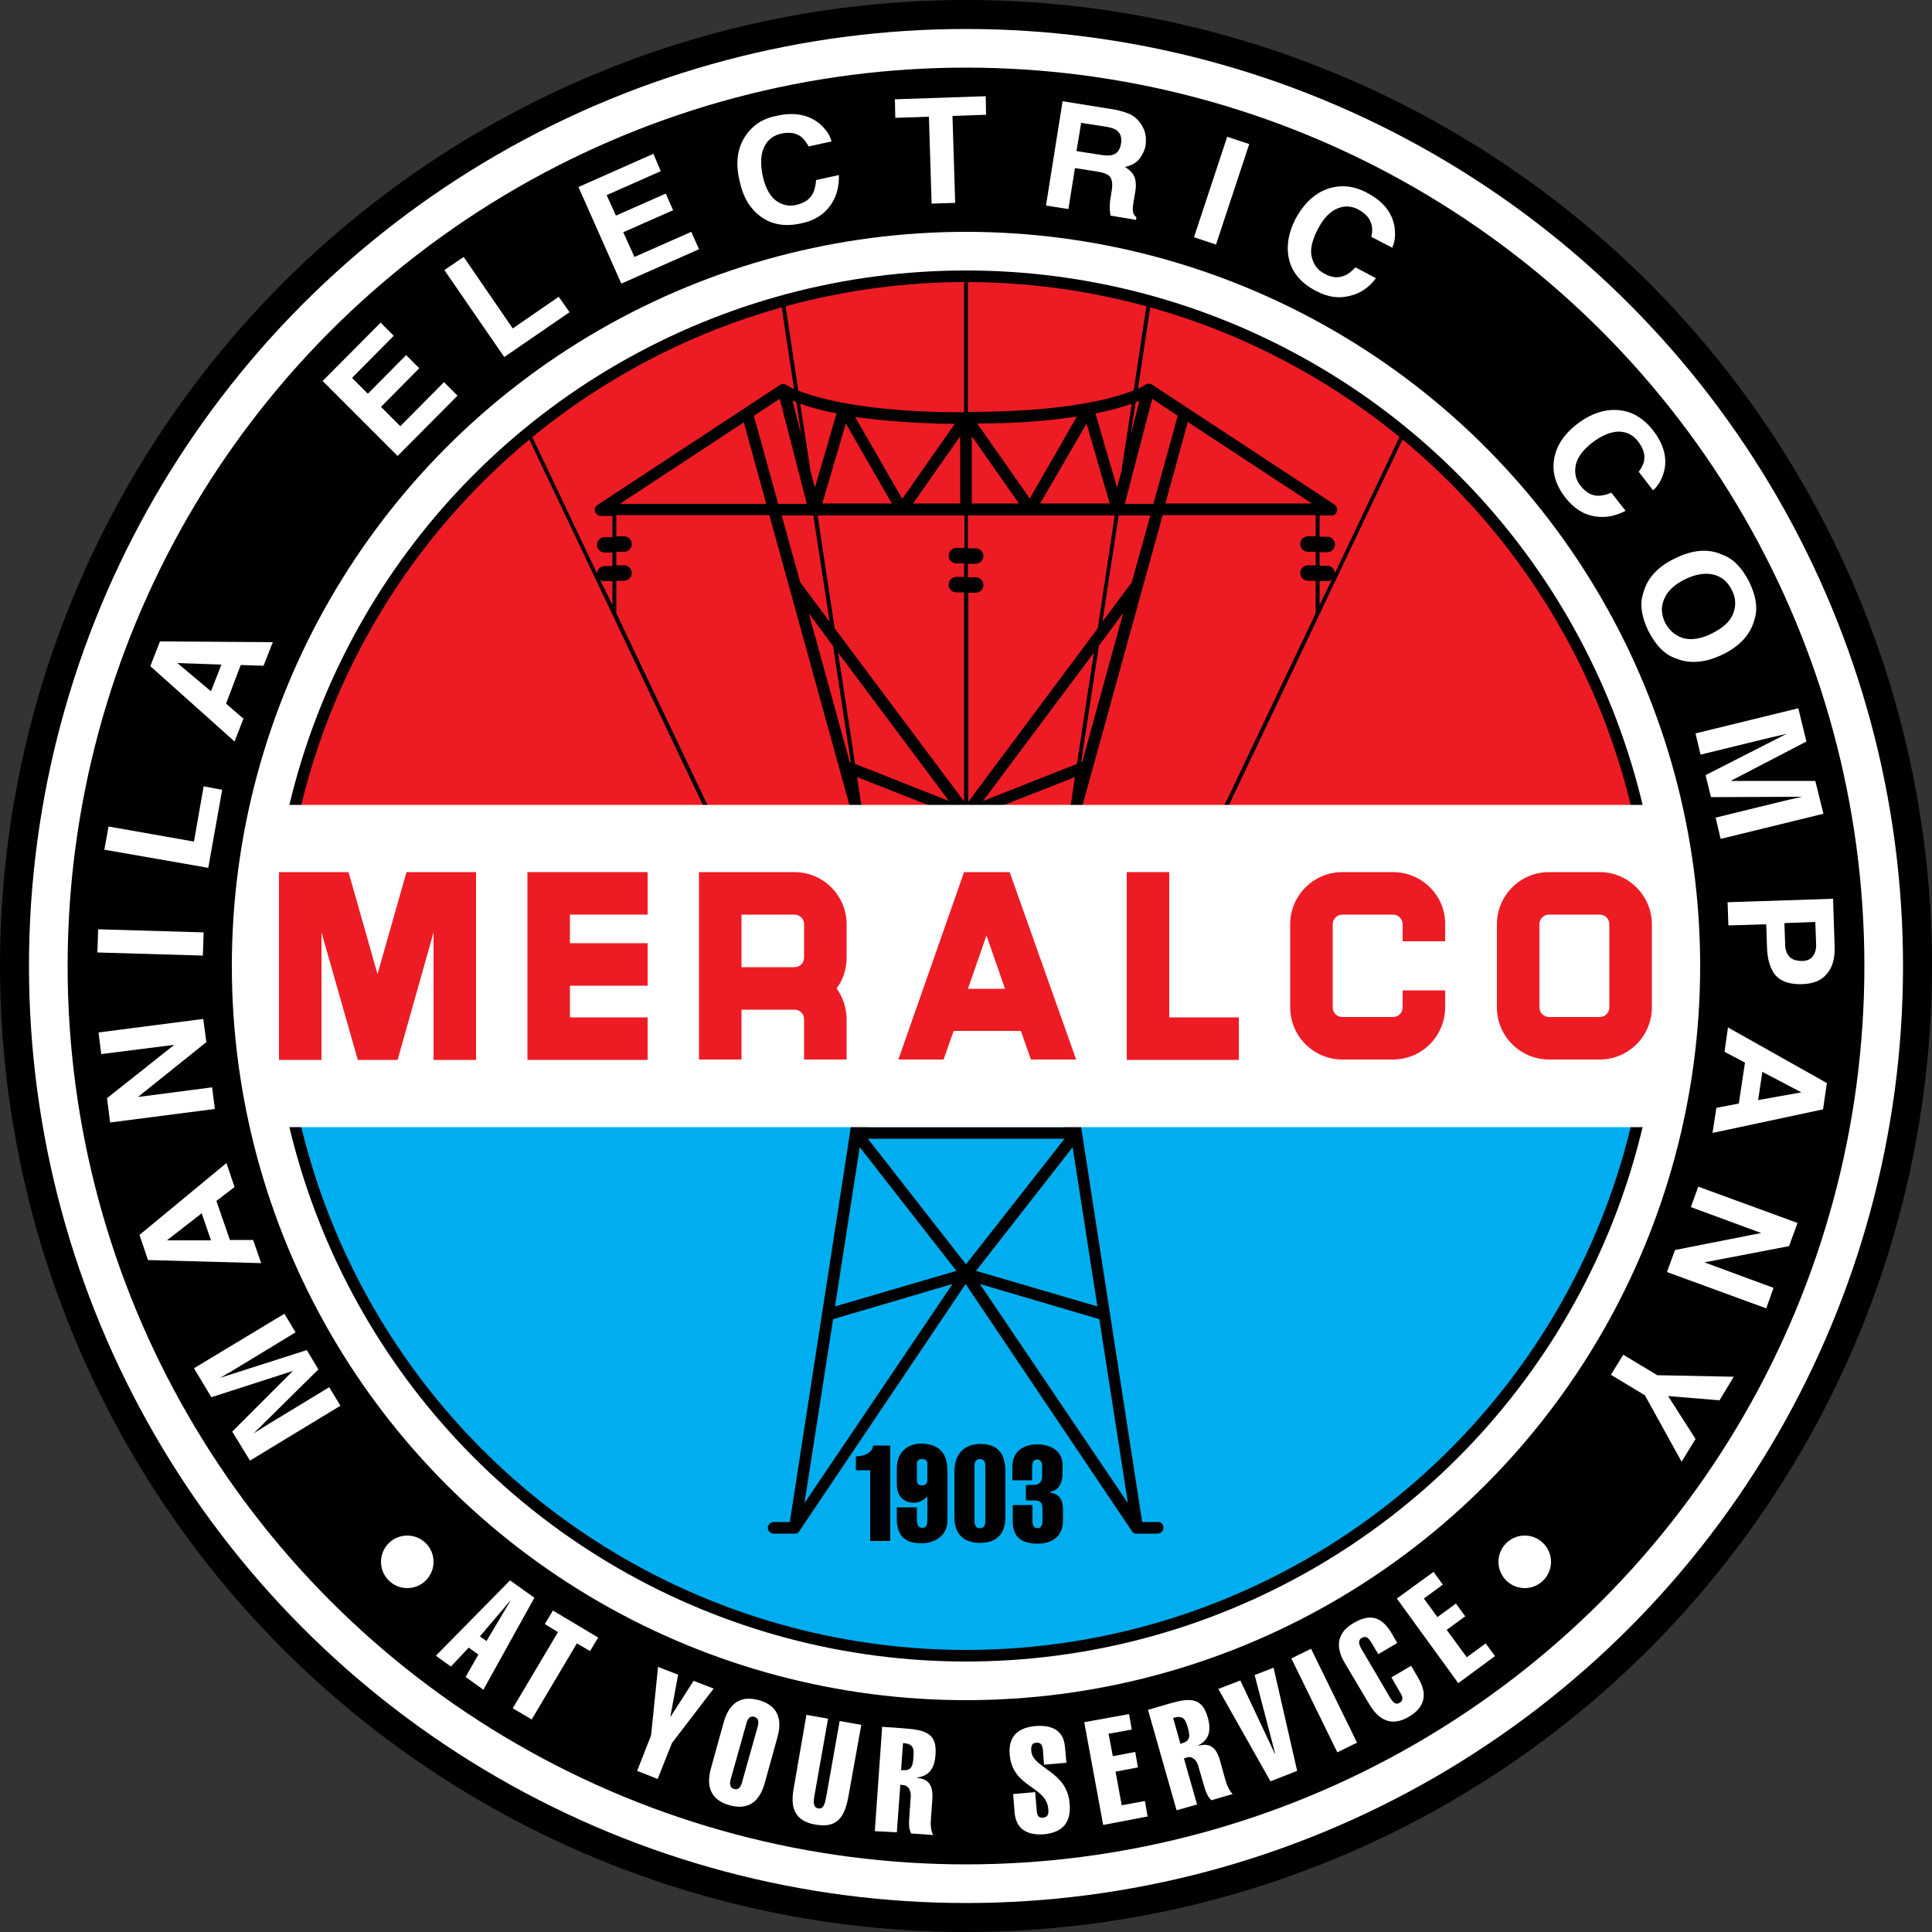<?xml version="1.0" encoding="utf-8"?>
<!-- Generator: Adobe Illustrator 23.0.3, SVG Export Plug-In . SVG Version: 6.00 Build 0)  -->
<svg version="1.1" id="Layer_1" xmlns="http://www.w3.org/2000/svg" xmlns:xlink="http://www.w3.org/1999/xlink" x="0px" y="0px"
	 viewBox="0 0 500 500" style="enable-background:new 0 0 500 500;" xml:space="preserve">
<rect x="0" y="0" width="500" height="500" fill="#333333" stroke="none"/>
<style type="text/css">
	.st0{fill:#FFFFFF;}
	.st1{fill:#00AEEF;stroke:#231F20;stroke-miterlimit:10;}
	.st2{fill:#ED1C24;}
	.st3{fill:none;stroke:#000000;stroke-width:3;stroke-miterlimit:10;}
</style>
<g>
	<circle cx="250" cy="250" r="250"/>
	<circle class="st0" cx="250" cy="250" r="242.5"/>
	<circle cx="250" cy="250" r="232.5"/>
	<circle class="st0" cx="250" cy="250" r="190"/>
</g>
<g>
	<g>
		<path class="st0" d="M54.7,361.6l-4.5-7.5L73.6,340l2.9,4.8l-15.8,9.6c-0.5,0.3-1.1,0.7-1.9,1.1c-0.8,0.5-1.5,0.9-1.9,1.1
			l22.5-7.2l3,5l-16.8,16.6c0.4-0.3,1.1-0.7,1.9-1.2c0.8-0.5,1.4-0.9,1.9-1.2l15.8-9.6l2.9,4.8l-23.4,14.2l-4.6-7.5l15.7-15.7
			L54.7,361.6z"/>
		<path class="st0" d="M38.3,326.1l-2.2-6.5L58.6,301l2.1,6.2l-4.7,3.6l3.5,10.1l6,0l2.1,6L38.3,326.1z M54.6,321l-2.4-7l-9,7
			L54.6,321z"/>
		<path class="st0" d="M28.5,290.5l-0.8-6.3l17.4-13.8l-18.9,2.4l-0.7-5.6l27.1-3.5l0.8,6l-17.7,14.2l19.2-2.5l0.7,5.6L28.5,290.5z"
			/>
		<path class="st0" d="M52.7,241.3l-0.2,6l-27.3-0.8l0.2-6L52.7,241.3z"/>
		<path class="st0" d="M27,219.9l1.1-6l22.1,3.9l2.5-14.3l4.8,0.9l-3.6,20.2L27,219.9z"/>
		<path class="st0" d="M38.9,172.4l2.5-6.4l29.2,0.2l-2.4,6.1l-5.9-0.2l-3.8,10L63,186l-2.3,5.9L38.9,172.4z M54.6,178.9l2.7-6.9
			l-11.4-0.4L54.6,178.9z"/>
		<path class="st0" d="M101.9,86.9L91.1,97.8l4.1,4.1l9.9-10l3.4,3.4l-9.9,10l5,5l11.3-11.4l3.5,3.5l-15.5,15.6L83.5,98.6l15-15.1
			L101.9,86.9z"/>
		<path class="st0" d="M115,69.9l5-3.4L132.7,85l11.9-8.2l2.8,4l-16.9,11.6L115,69.9z"/>
		<path class="st0" d="M171,44.3l-14,6.2l2.4,5.3l12.9-5.7l1.9,4.3l-12.9,5.7l2.9,6.4l14.7-6.5l2,4.5l-20.1,8.9l-11.1-25l19.4-8.6
			L171,44.3z"/>
		<path class="st0" d="M192.9,35.2c1.8-2.7,4.4-4.5,8-5.2c4.7-1.1,8.5-0.3,11.3,2.1c1.6,1.4,2.6,2.9,3,4.5l-5.9,1.3
			c-0.7-1.2-1.4-2.1-2.1-2.6c-1.3-0.9-3-1.2-5.1-0.7c-2.1,0.5-3.6,1.7-4.4,3.6c-0.9,1.9-0.9,4.4-0.3,7.4c0.7,3,1.8,5.1,3.4,6.3
			c1.6,1.2,3.4,1.6,5.4,1.1c2-0.5,3.4-1.4,4.2-3c0.4-0.8,0.7-2,0.8-3.4l5.9-1.3c0.1,3-0.6,5.7-2.3,8c-1.7,2.3-4.1,3.8-7.4,4.5
			c-4,0.9-7.5,0.4-10.3-1.6c-2.9-2-4.8-5.1-5.7-9.4C190.3,42.2,190.8,38.4,192.9,35.2z"/>
		<path class="st0" d="M255.1,24.9l0.1,4.8l-8.7,0.3l0.7,22.5l-6.1,0.2l-0.7-22.5l-8.7,0.3l-0.1-4.8L255.1,24.9z"/>
		<path class="st0" d="M292.9,29.8c1,0.6,1.8,1.4,2.4,2.3c0.5,0.8,0.9,1.6,1.1,2.5c0.2,0.9,0.2,1.9,0.1,2.9
			c-0.2,1.3-0.8,2.5-1.6,3.6c-0.9,1.1-2.2,1.8-3.8,2.1c1.2,0.7,2.1,1.6,2.5,2.6c0.4,1,0.5,2.5,0.1,4.4l-0.3,1.8
			c-0.2,1.2-0.3,2.1-0.2,2.5c0,0.7,0.3,1.3,0.9,1.7l-0.1,0.7l-6.6-1.1c-0.1-0.6-0.1-1.1-0.2-1.5c0-0.8,0-1.6,0.1-2.4l0.4-2.5
			c0.3-1.7,0.1-2.9-0.4-3.6c-0.5-0.7-1.6-1.1-3.3-1.4l-5.8-0.9l-1.7,10.6l-5.8-0.9l4.3-27l13.7,2.2
			C290.4,28.8,291.9,29.2,292.9,29.8z M279.8,31.8l-1.2,7.3l6.4,1c1.3,0.2,2.3,0.2,2.9,0c1.2-0.3,1.9-1.3,2.2-2.8
			c0.3-1.6-0.1-2.8-1.1-3.6c-0.6-0.4-1.5-0.7-2.7-0.9L279.8,31.8z"/>
		<path class="st0" d="M314.7,63.3l-5.7-1.9l8.6-26l5.7,1.9L314.7,63.3z"/>
		<path class="st0" d="M344.1,48.7c3.1-0.9,6.3-0.6,9.5,1.1c4.3,2.2,6.7,5.2,7.3,8.9c0.3,2.1,0.1,3.9-0.6,5.4l-5.4-2.8
			c0.3-1.3,0.3-2.4,0-3.3c-0.4-1.6-1.6-2.8-3.4-3.8c-1.9-1-3.8-1-5.7-0.1c-1.9,0.9-3.5,2.7-4.9,5.5s-1.9,5.1-1.4,7
			c0.5,2,1.6,3.4,3.4,4.3c1.8,1,3.6,1.1,5.1,0.4c0.9-0.3,1.8-1.1,2.8-2.1l5.3,2.8c-1.8,2.4-4.1,4-6.9,4.6c-2.8,0.7-5.6,0.3-8.6-1.3
			c-3.7-1.9-6-4.5-6.9-7.8c-0.9-3.3-0.4-7,1.6-10.9C337.6,52.4,340.5,49.8,344.1,48.7z"/>
		<path class="st0" d="M419.4,106.2c3.2,0.4,5.9,2.1,8.2,4.9c3,3.8,4,7.5,3,11.1c-0.6,2-1.5,3.6-2.8,4.7l-3.7-4.8
			c0.8-1.1,1.3-2.1,1.4-3c0.3-1.6-0.3-3.2-1.6-4.9c-1.3-1.7-3-2.5-5.1-2.5c-2.1,0.1-4.3,1-6.8,2.9c-2.4,1.9-3.8,3.8-4.2,5.8
			c-0.4,2,0,3.8,1.3,5.4c1.3,1.6,2.8,2.5,4.5,2.5c0.9,0,2.1-0.2,3.4-0.8l3.7,4.7c-2.7,1.4-5.4,1.9-8.2,1.4c-2.8-0.5-5.2-2.1-7.3-4.7
			c-2.5-3.2-3.6-6.6-3-10c0.5-3.4,2.5-6.5,6-9.2C411.9,106.9,415.7,105.7,419.4,106.2z"/>
		<path class="st0" d="M433.7,170.4c-2.9-1-5.2-3.4-7.1-7.1c-1.8-3.7-2.3-7-1.3-9.9c1-3.8,3.8-6.8,8.2-8.9c4.5-2.2,8.5-2.6,12.1-1
			c2.9,1,5.2,3.4,7.1,7.1c1.8,3.7,2.3,7,1.3,9.9c-1,3.7-3.7,6.7-8.2,8.9C441.4,171.5,437.4,171.9,433.7,170.4z M435.8,165.2
			c2.1,0.5,4.6,0.1,7.3-1.3c2.8-1.4,4.6-3,5.4-5s0.8-4.1-0.3-6.2c-1.1-2.2-2.7-3.5-4.8-4s-4.6-0.1-7.3,1.2c-2.8,1.4-4.6,3.1-5.4,5.1
			c-0.9,2-0.8,4.1,0.3,6.3C432.1,163.3,433.7,164.6,435.8,165.2z"/>
		<path class="st0" d="M469.8,202.1l2.1,8.5l-26.6,6.5l-1.3-5.5l18-4.4c0.5-0.1,1.2-0.3,2.2-0.5c0.9-0.2,1.7-0.4,2.2-0.5l-23.6,0.1
			l-1.4-5.7l21-10.7c-0.5,0.1-1.2,0.3-2.1,0.5c-0.9,0.2-1.7,0.4-2.2,0.5l-18,4.4l-1.3-5.5l26.6-6.5l2.1,8.6l-19.6,10.2L469.8,202.1z
			"/>
		<path class="st0" d="M459.5,252.4c-1.4-1.7-2.1-4.1-2.2-7.2l-0.2-6l-9.8,0.3l-0.2-6l27.3-0.9l0.4,12.4c0.1,2.9-0.5,5.2-1.9,6.9
			c-1.4,1.8-3.5,2.7-6.5,2.8C463.2,254.8,460.9,254,459.5,252.4z M469.2,247.4c0.6-0.8,0.9-1.9,0.8-3.3l-0.2-5.5l-8,0.3l0.2,5.5
			c0,1.4,0.4,2.4,1.1,3.2c0.7,0.7,1.7,1.1,3.2,1.1S468.6,248.2,469.2,247.4z"/>
		<path class="st0" d="M472.8,280.3l-1,6.8l-28.6,6.1l1-6.5l5.8-1.1l1.6-10.6l-5.3-2.8l0.9-6.3L472.8,280.3z M456.1,277.4l-1.1,7.3
			l11.2-2L456.1,277.4z"/>
		<path class="st0" d="M465.2,316.5l-2.2,6l-21.9,4.2l17.9,6.6l-1.9,5.3l-25.7-9.4l2.1-5.7l22.3-4.4l-18.2-6.7l1.9-5.3L465.2,316.5z
			"/>
		<path class="st0" d="M438.8,372.4l-3.6,5.9l-9.5-17.2l-8.8-5.3l3.2-5.2l8.8,5.3l19.8,0.4l-3.7,6.1l-13.3-1.1L438.8,372.4z"/>
	</g>
	<g>
		<path class="st0" d="M138.3,413.5l-13.2,23.8l-4.6-3.3l3.3-5.8l-2.5-1.8l-4.6,4.9l-3.9-2.8L132,409L138.3,413.5z M125.9,424.7
			l6.2-10.4l-0.1,0l-7.8,9.2L125.9,424.7z"/>
		<path class="st0" d="M141,420.3l2.1-3.5l11.7,7l-2.1,3.5l-3.4-2l-11.7,19.7l-4.9-2.9l11.7-19.7L141,420.3z"/>
		<path class="st0" d="M168.5,449.1l1.8-17.7l5.2,2l-2,10.8l0.1,0l5.9-9.2l5.2,2l-10.8,14.1l-3.7,9.3l-5.3-2.1L168.5,449.1z"/>
		<path class="st0" d="M197.9,461.5c-1.7,6-5.4,6.7-9.1,5.7c-3.6-1-6.5-3.6-4.8-9.6l3.3-11.9c1.7-6,5.4-6.7,9.1-5.7
			c3.6,1,6.5,3.6,4.8,9.6L197.9,461.5z M189.1,460.5c-0.3,1.1-0.3,2.1,0.9,2.5c1.2,0.3,1.7-0.6,2-1.6l4.1-14.6
			c0.3-1.1,0.3-2.1-0.9-2.5c-1.2-0.3-1.7,0.6-2,1.6L189.1,460.5z"/>
		<path class="st0" d="M219.5,465.3c-1.1,5.6-3.3,7.8-8.5,6.9c-6.9-1.2-6.1-6.6-5.5-9.9l3.2-18.5l5.6,1l-3.4,19.2
			c-0.4,2.1-0.6,3.7,0.8,4c1.5,0.3,1.8-1.3,2.2-3.4l3.4-19.2l5.6,1L219.5,465.3z"/>
		<path class="st0" d="M226.4,473.9l1.9-27l5.7,0.4c5.4,0.4,8.6,1.2,8.1,6.9c-0.2,3.4-1.7,5.5-4.8,5.8l0,0.1c2.7,0.3,4.2,1.5,4,5.4
			l-0.4,5.6c-0.1,1.1,0,2.7,0.6,3.8l-5.7-0.4c-0.6-1.1-0.6-2.8-0.5-3.8l0.4-5.7c0.1-1.9-0.8-2.9-1.8-3l-0.9-0.1l-0.9,12.3
			L226.4,473.9z M233.2,458.1c2.6,0.2,3-0.7,3.2-3.3c0.2-2.5-0.1-3.5-2.7-3.7L233.2,458.1z"/>
		<path class="st0" d="M270.2,456.7l-0.3-3.8c-0.1-1.3-0.6-2-1.7-1.9c-1.2,0.1-1.4,0.9-1.3,2.2c0.4,4.5,9.2,5.1,9.9,13.4
			c0.5,5.1-1.8,7.6-6.5,8.1c-3.6,0.3-7.2-0.7-7.7-5.4l-0.4-5l5.7-0.5l0.4,4.7c0.1,1.6,0.6,2,1.7,1.9c0.9-0.1,1.5-0.6,1.3-2.2
			c-0.5-6.1-9.2-5.4-10-14.1c-0.4-4.9,2.3-7,6.7-7.4c3.8-0.3,7.2,0.8,7.6,5.3l0.4,4.2L270.2,456.7z"/>
		<path class="st0" d="M285.5,472.3l-4.9-26.6l11.6-2.1l0.7,4l-6,1.1l1.1,5.8l5.8-1.1l0.7,4l-5.8,1.1l1.6,8.7l6-1.1l0.7,4
			L285.5,472.3z"/>
		<path class="st0" d="M304.5,468.5l-7.4-26l5.5-1.6c5.2-1.5,8.5-1.8,10,3.7c0.9,3.3,0.3,5.7-2.5,7.1l0,0.1c2.7-0.7,4.5,0,5.6,3.7
			l1.5,5.4c0.3,1,0.9,2.5,1.8,3.4l-5.5,1.6c-1-0.9-1.5-2.4-1.8-3.4l-1.6-5.5c-0.5-1.8-1.8-2.5-2.8-2.2l-0.9,0.3l3.4,11.9
			L304.5,468.5z M305.5,451.3c2.5-0.7,2.6-1.7,1.9-4.2c-0.7-2.4-1.3-3.2-3.8-2.5L305.5,451.3z"/>
		<path class="st0" d="M315.3,437.1l5.7-2.2l8.9,18.9l0.1,0l-5.3-20.3l4.9-1.9l6.1,26.7l-6.9,2.7L315.3,437.1z"/>
		<path class="st0" d="M346.1,453.5l-11.9-24.3l5.1-2.5l11.9,24.3L346.1,453.5z"/>
		<path class="st0" d="M365.2,431.1l1.8,3.1c2.6,4.3,1.7,7.7-2.4,10.1c-3.2,1.9-7,2.2-10.2-3.2l-6.3-10.6c-3.2-5.3-1.1-8.5,2.1-10.4
			c3.6-2.1,6.9-2.5,9.9,2.5l1.5,2.6l-4.9,2.9l-1.9-3.2c-0.6-0.9-1.3-1.7-2.4-1c-1,0.6-0.7,1.6-0.2,2.6l7.7,13.1
			c0.6,0.9,1.3,1.7,2.3,1.1c1.1-0.6,0.8-1.7,0.2-2.6l-2.3-4L365.2,431.1z"/>
		<path class="st0" d="M377.4,435.6l-15.9-21.9l9.5-6.9l2.4,3.3l-4.9,3.6l3.5,4.8l4.8-3.5l2.4,3.3l-4.8,3.5l5.2,7.1l4.9-3.6l2.4,3.3
			L377.4,435.6z"/>
	</g>
	<circle class="st0" cx="105.4" cy="404.2" r="6.8"/>
	<circle class="st0" cx="394.6" cy="404.2" r="6.8"/>
</g>
<g>
	<g>
		<path class="st1" d="M250,428.5c98.6,0,178.5-79.9,178.5-178.5h-357C71.5,348.6,151.4,428.5,250,428.5z"/>
		<path class="st2" d="M250,71.5c-98.6,0-178.5,79.9-178.5,178.5h357C428.5,151.4,348.6,71.5,250,71.5z"/>
	</g>
	<circle class="st3" cx="250" cy="250" r="178.5"/>
</g>
<g>
	<path d="M221.5,376.9c1.8,0,4.1-0.6,4.5-2.8h4.4v24.7h-5.2v-18.3h-3.7V376.9z"/>
	<path d="M237.3,390.1v3.1c0,1.2,0.2,2.2,1.4,2.2c1.2,0,1.3-1,1.3-2.2v-5.9c-1.1,1-2.1,1.6-3.6,1.6c-2.4,0-4.3-1.6-4.3-4.8V380
		c0-4.7,3.4-6.4,6.2-6.4c4.3,0,6.9,2.1,6.9,7v12.8c0,4.2-3.4,6-6.8,6c-4.1,0-6.3-1.9-6.3-6.2v-3.1H237.3z M240,383.1v-4.4
		c0-0.6-0.4-1.1-1.4-1.1c-0.9,0-1.3,0.5-1.3,1.1v4.4c0,0.7,0.3,1.3,1.2,1.3C239.5,384.5,240,383.9,240,383.1z"/>
	<path d="M260.2,392.6c0,4.7-2.6,6.7-6.6,6.7c-3.9,0-6.6-2-6.6-6.7v-11.7c0-5.8,3.8-7.2,6.7-7.2c3.5,0,6.5,1.4,6.5,7.2V392.6z
		 M255,379.3c0-1.2-0.6-1.7-1.4-1.7c-0.8,0-1.4,0.5-1.4,1.7v14.5c0,1.2,0.6,1.7,1.4,1.7c0.8,0,1.4-0.5,1.4-1.7V379.3z"/>
	<path d="M267.2,389.4v4.2c0,1,0.3,1.9,1.3,1.9s1.3-0.9,1.3-1.9v-3.1c0-2.1-1.1-2.2-2.5-2.2h-1.8v-4h2c1.1,0,2.2-0.5,2.2-2.2v-2.9
		c0-0.8-0.5-1.5-1.3-1.5c-1.3,0-1.3,1.5-1.3,2.7v2.7H262v-3.5c0-4.8,4-5.8,6.4-5.8c3.2,0,6.6,1.4,6.6,5.5v1.6c0,3.5-1.3,4.8-3.2,5.2
		c0,0,0,0,0,0v0.2c2,0.3,3.3,1.3,3.3,4.5v2.7c0,4.3-3,6-6.6,6c-4.1,0-6.4-1.7-6.4-5.8v-4.2H267.2z"/>
</g>
<path d="M299.8,393.9h-4.2L280,293l-0.5-3.5l84.2-177.3l-0.9-0.4l-17.3,36.5c-0.1-1-0.9-1.9-2-1.9h-2v-3.5h2c1.1,0,2-0.9,2-2
	s-0.9-2-2-2h-2v-5.5h3.1c0.7,0,1.2-0.4,1.4-1.1c0.2-0.6-0.1-1.3-0.6-1.7l-47.3-31.1c-0.5-0.3-1.2-0.3-1.7,0.1c0,0-0.6,0.4-1.9,1
	l3.4-22.6l-1-0.2l-3.5,23.2c-5.1,2.1-17.4,5.6-42.9,5.6V71.5h-1v35.2c-25.5,0-37.8-3.6-42.9-5.6l-3.5-23.2l-1,0.2l3.4,22.6
	c-1.3-0.6-1.9-1-1.9-1c-0.5-0.4-1.2-0.4-1.7-0.1l-47.3,31.1c-0.6,0.4-0.8,1-0.6,1.7c0.2,0.6,0.8,1.1,1.4,1.1h3.1v5.5h-2
	c-1.1,0-2,0.9-2,2s0.9,2,2,2h2v3.5h-2c-1.1,0-1.9,0.8-2,1.9l-17.3-36.5l-0.9,0.4l84.2,177.3L220,293l-15.6,100.9h-4.2
	c-0.8,0-1.5,0.7-1.5,1.5s0.7,1.5,1.5,1.5h5.5c0.1,0,0.2,0,0.3,0c0,0,0.1,0,0.1,0c0.1,0,0.2-0.1,0.2-0.1c0,0,0.1,0,0.1-0.1
	c0.1,0,0.1-0.1,0.2-0.1c0,0,0.1,0,0.1-0.1c0.1-0.1,0.2-0.2,0.2-0.3c0,0,0,0,0,0l43-63.9l43,63.9c0,0,0,0,0,0
	c0.1,0.1,0.1,0.2,0.2,0.3c0,0,0.1,0,0.1,0.1c0.1,0,0.1,0.1,0.2,0.1c0,0,0.1,0,0.1,0.1c0.1,0,0.1,0.1,0.2,0.1c0,0,0.1,0,0.1,0
	c0.1,0,0.2,0,0.3,0h5.5c0.8,0,1.5-0.7,1.5-1.5S300.6,393.9,299.8,393.9z M158.5,156.6l-3.2-6.6c0.3,0.2,0.7,0.4,1.2,0.4h2V156.6z
	 M341.5,150.4h2c0.4,0,0.8-0.1,1.2-0.4l-3.2,6.6V150.4z M340.5,138.8h-2c-1.1,0-2,0.9-2,2s0.9,2,2,2h2v3.5h-2c-1.1,0-2,0.9-2,2
	s0.9,2,2,2h2v8.4l-61.3,129l-7.5-48.7l29.2-105.7h39.6V138.8z M290.7,158.6l-10.6,38.5l-0.3,0.1l4.6-30.1L290.7,158.6z M285.3,160.9
	l4.2-27.5h8.2l-4.8,17.3L285.3,160.9z M278.7,197.7l-24.3,9.6l28.7-38.4L278.7,197.7z M278.2,201.1l-1,6.6l-7.7,27.8l-17.2-24.2
	L278.2,201.1z M276.2,287.9L252,258.1l17-16.1L276.2,287.9z M339.5,130.3h-37.9l5.8-21.1L339.5,130.3z M298.2,103.2l6.6,4.4
	l-6.3,22.8h-7.4L298.2,103.2z M293.9,104.1c0.4-0.1,0.7-0.3,1-0.4l-2.3,9L293.9,104.1z M292.9,104.5l-2.7,17.6l-1.1,4.1l-5.6-19.2
	C287.6,106.2,290.6,105.3,292.9,104.5z M287.2,130.3h-18l12-20.7L287.2,130.3z M278.7,107.8l-12.2,21.2l-13.6-19.4
	C263.8,109.6,272.2,108.8,278.7,107.8z M251.5,112.9l12.2,17.4h-12.2V112.9z M250.5,153.4h2c1.1,0,2-0.9,2-2s-0.9-2-2-2h-2v-3.5h2
	c1.1,0,2-0.9,2-2s-0.9-2-2-2h-2v-8.5h38l-4.4,29.2l-33.5,44.9V153.4z M250.5,213.9l16.7,23.5h-16.7V213.9z M250.5,240.4h15.9
	l-15.9,15V240.4z M250,260.3l25.4,31.4h-50.7L250,260.3z M215.6,167.2l4.6,30.1l-0.3-0.1l-10.6-38.5L215.6,167.2z M207.1,150.7
	l-4.8-17.3h8.2l4.2,27.5L207.1,150.7z M216.9,168.9l28.7,38.4l-24.3-9.6L216.9,168.9z M247.7,211.3l-17.2,24.2l-7.7-27.8l-1-6.6
	L247.7,211.3z M232.8,237.4l16.7-23.5v23.5H232.8z M249.5,240.4v15l-15.9-15H249.5z M230.9,242l17,16.1l-24.1,29.9L230.9,242z
	 M249.5,141.8h-2c-1.1,0-2,0.9-2,2s0.9,2,2,2h2v3.5h-2c-1.1,0-2,0.9-2,2s0.9,2,2,2h2v54.1L216,162.6l-4.4-29.2h38V141.8z
	 M248.5,130.3h-12.2l12.2-17.4V130.3z M247.1,109.7l-13.6,19.4l-12.2-21.2C227.8,108.8,236.2,109.6,247.1,109.7z M230.8,130.3h-18
	l6.1-20.7L230.8,130.3z M216.5,107l-5.6,19.2l-1.1-4.1l-2.7-17.6C209.4,105.3,212.4,106.2,216.5,107z M206.1,104.1l1.3,8.6l-2.3-9
	C205.4,103.8,205.7,103.9,206.1,104.1z M201.8,103.2l7,27.2h-7.4l-6.3-22.8L201.8,103.2z M192.5,109.3l5.8,21.1h-37.9L192.5,109.3z
	 M159.5,158.7v-8.4h2c1.1,0,2-0.9,2-2s-0.9-2-2-2h-2v-3.5h2c1.1,0,2-0.9,2-2s-0.9-2-2-2h-2v-5.5h39.6L228.3,239l-7.5,48.7
	L159.5,158.7z M208.2,389l7.4-47.6l30.9-9.1L208.2,389z M216.1,338.1l6.4-41.2l25,32L216.1,338.1z M224.6,294.7h50.9L250,327.2
	L224.6,294.7z M277.6,296.9l6.4,41.2l-31.4-9.2L277.6,296.9z M253.6,332.3l30.9,9.1l7.4,47.6L253.6,332.3z"/>
<path class="st0" d="M65,250c0,14.3,1.6,28.3,4.7,41.7h360.6c3.1-13.4,4.7-27.4,4.7-41.7s-1.6-28.3-4.7-41.7H69.7
	C66.6,221.7,65,235.7,65,250z"/>
<g>
	<polygon class="st2" points="97.7,252.1 90.2,225.7 72.2,225.7 72.2,274.3 83.2,274.3 83.2,241.3 92.6,274.3 102.9,274.3 
		112.2,241.3 112.2,274.3 123.2,274.3 123.2,225.7 105.2,225.7 	"/>
	<polygon class="st2" points="136.5,274.3 167.6,274.3 167.6,263.3 147.5,263.3 147.5,255.1 167.6,255.1 167.6,244.1 147.5,244.1 
		147.5,236.7 167.6,236.7 167.6,225.7 136.5,225.7 	"/>
	<path class="st2" d="M205.6,225.7h-24.7v48.5h11v-12.9h13.7c1.4,0,2.5,1.1,2.5,2.5v10.4h11v-10.4c0-3-1-5.8-2.6-8
		c1.7-2.2,2.6-5,2.6-8v-8.6C219.1,231.8,213.1,225.7,205.6,225.7z M208.1,247.8c0,1.4-1.1,2.5-2.5,2.5h-13.7v-13.6h13.7
		c1.4,0,2.5,1.1,2.5,2.5V247.8z"/>
	<path class="st2" d="M261.3,225.7h-11.8l-17,48.5h11.7l2.6-7.4h17.4l2.6,7.4h11.7L261.3,225.7z M250.5,255.9l4.8-13.8l4.8,13.8
		H250.5z"/>
	<polygon class="st2" points="302.6,225.7 291.6,225.7 291.6,274.3 320.6,274.3 320.6,263.3 302.6,263.3 	"/>
	<path class="st2" d="M414,225.7h-13.1c-7.5,0-13.5,6.1-13.5,13.5v21.5c0,7.5,6.1,13.5,13.5,13.5H414c7.5,0,13.5-6.1,13.5-13.5
		v-21.5C427.5,231.8,421.4,225.7,414,225.7z M416.5,260.7c0,1.4-1.1,2.5-2.5,2.5h-13.1c-1.4,0-2.5-1.1-2.5-2.5v-21.5
		c0-1.4,1.1-2.5,2.5-2.5H414c1.4,0,2.5,1.1,2.5,2.5V260.7z"/>
	<path class="st2" d="M360.5,225.7h-13.1c-7.5,0-13.5,6.1-13.5,13.5v21.5c0,7.5,6.1,13.5,13.5,13.5h13.1c7.5,0,13.5-6.1,13.5-13.5
		v-4.4h-11v4.4c0,1.4-1.1,2.5-2.5,2.5h-13.1c-1.4,0-2.5-1.1-2.5-2.5v-21.5c0-1.4,1.1-2.5,2.5-2.5h13.1c1.4,0,2.5,1.1,2.5,2.5v4.4h11
		v-4.4C374.1,231.8,368,225.7,360.5,225.7z"/>
</g>
</svg>
